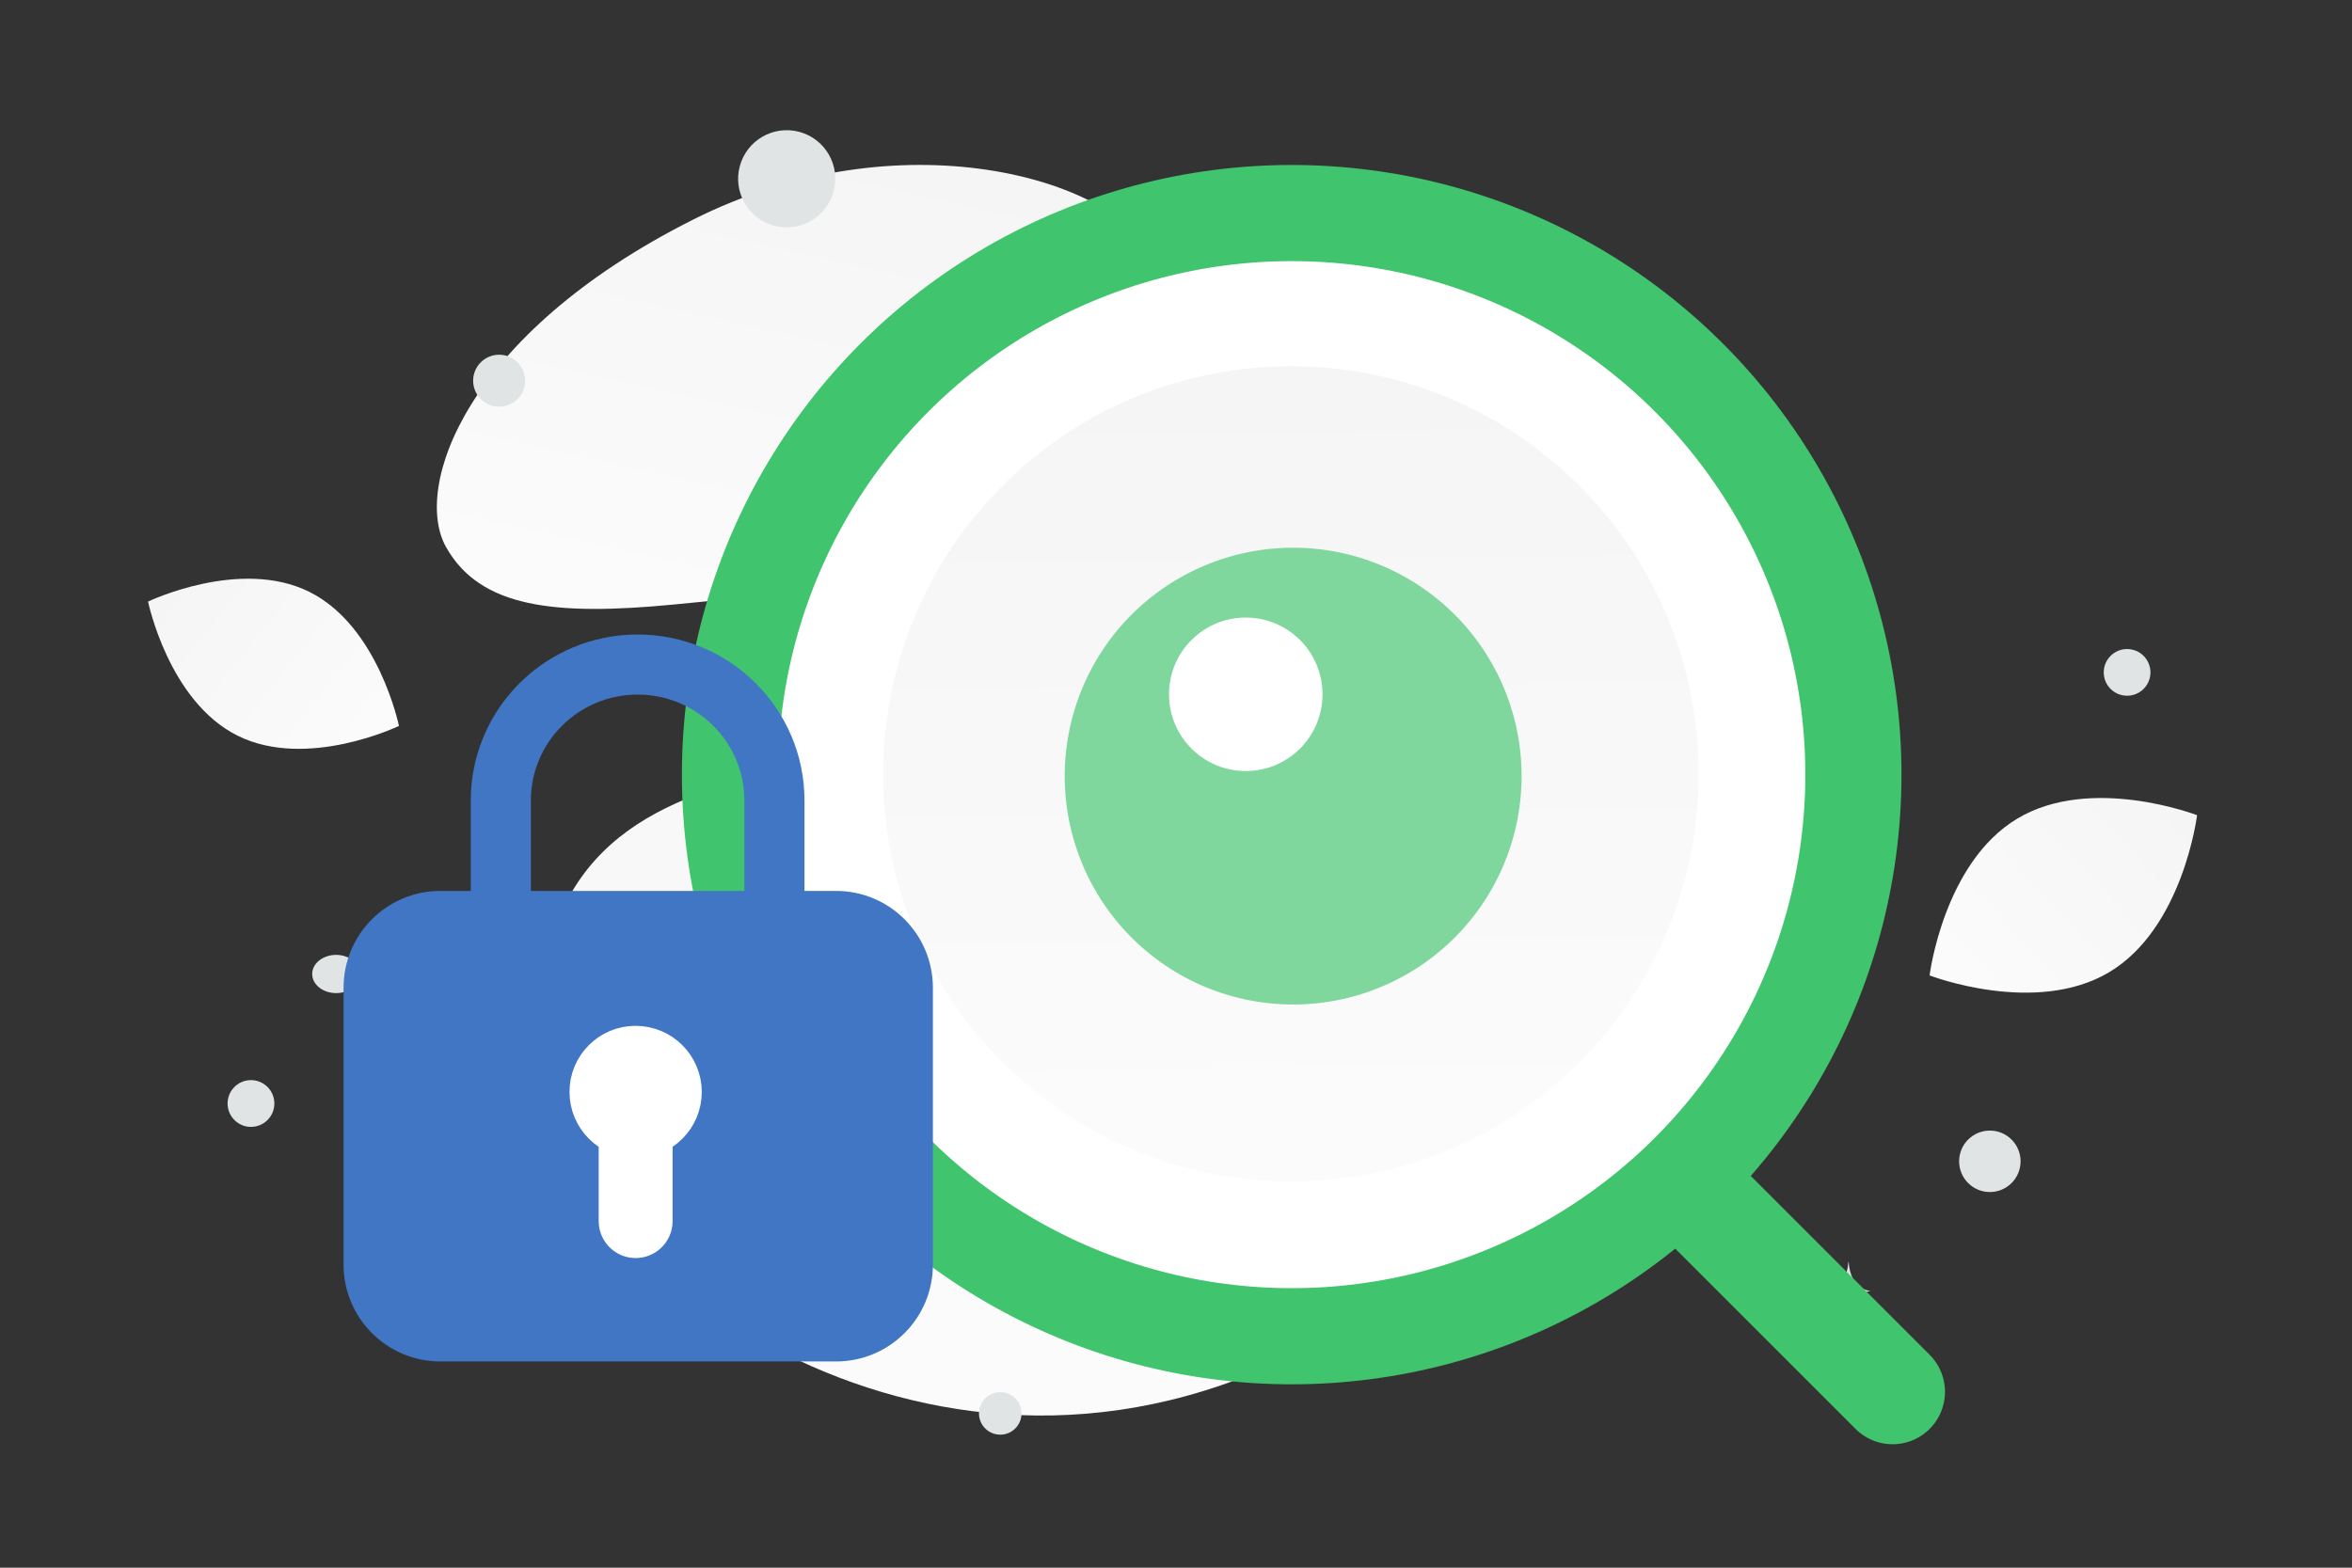 <?xml version="1.0" encoding="UTF-8" standalone="no"?>
<svg
   xmlns:dc="http://purl.org/dc/elements/1.1/"
   xmlns:cc="http://creativecommons.org/ns#"
   xmlns:rdf="http://www.w3.org/1999/02/22-rdf-syntax-ns#"
   xmlns:svg="http://www.w3.org/2000/svg"
   xmlns="http://www.w3.org/2000/svg"
   xmlns:sodipodi="http://sodipodi.sourceforge.net/DTD/sodipodi-0.dtd"
   xmlns:inkscape="http://www.inkscape.org/namespaces/inkscape"
   width="900"
   height="600"
   viewBox="0 0 900 600"
   fill="none"
   version="1.1"
   id="svg73"
   sodipodi:docname="250.svg"
   inkscape:version="1.0 (4035a4fb49, 2020-05-01)">
  <rect x="0" y="0" width="900" height="600" fill="#333333" stroke="none"/>
  <sodipodi:namedview
     inkscape:document-rotation="0"
     pagecolor="#ffffff"
     bordercolor="#666666"
     borderopacity="1"
     objecttolerance="10"
     gridtolerance="10"
     guidetolerance="10"
     inkscape:pageopacity="0"
     inkscape:pageshadow="2"
     inkscape:window-width="1080"
     inkscape:window-height="1857"
     id="namedview75"
     showgrid="false"
     inkscape:zoom="0.44336536"
     inkscape:cx="393.17048"
     inkscape:cy="567.34354"
     inkscape:window-x="-8"
     inkscape:window-y="127"
     inkscape:window-maximized="1"
     inkscape:current-layer="svg73" />
  <path
     fill="transparent"
     d="M0 0h900v600H0z"
     id="path2" />
  <path
     d="M205.409 410.525c2.414 61.261 133.211 174.007 275.779 114.346 66.307-27.75 57.196-62.621 104.757-114.17 28.349-30.724 70.859-55.936 79.436-97.532 7.411-35.905-2.666-72.803-23.487-95.463-46.826-50.963-134.486-80.64-209.265 13.603-74.779 94.242-233.43 21.22-227.22 179.216z"
     fill="url(#a)"
     id="path4" />
  <path
     d="M170.667 209.348c13.019 23.234 41.532 26.427 87.21 22.012 34.354-3.327 65.682-5.902 100.038-24.633 24.047-13.102 43.082-30.827 56.975-48.044 15.055-18.65 36.069-39.936 25.767-61.083-14.156-29.049-96.023-53.514-175.518-13.505-87.326 43.963-107.207 102.544-94.472 125.253z"
     fill="url(#b)"
     id="path6" />
  <path
     d="M90.98 281.595c26.502 13.147 61.678-3.758 61.678-3.758s-7.818-38.211-34.334-51.34c-26.503-13.146-61.664 3.739-61.664 3.739s7.817 38.212 34.32 51.359z"
     fill="url(#c)"
     id="path8" />
  <path
     d="M807.159 372.043c-28.256 16.935-68.795 1.28-68.795 1.28s5.301-43.106 33.574-60.022c28.256-16.935 68.777-1.299 68.777-1.299s-5.3 43.106-33.556 60.041z"
     fill="url(#d)"
     id="path10" />
  <circle
     cx="382.748"
     cy="540.948"
     r="8.14"
     fill="#E1E4E5"
     id="circle12" />
  <circle
     cx="761.422"
     cy="444.467"
     r="11.758"
     fill="#E1E4E5"
     id="circle14" />
  <circle
     cx="96.034"
     cy="422.342"
     r="8.949"
     fill="#E1E4E5"
     id="circle16" />
  <circle
     cx="190.997"
     cy="145.709"
     r="9.949"
     fill="#E1E4E5"
     id="circle18" />
  <circle
     cx="813.938"
     cy="257.344"
     r="8.934"
     transform="rotate(90 813.938 257.344)"
     fill="#E1E4E5"
     id="circle20" />
  <circle
     cx="503.608"
     cy="83.753"
     r="11.885"
     fill="#E1E4E5"
     id="circle22" />
  <ellipse
     cx="128.605"
     cy="372.774"
     rx="9.142"
     ry="7.314"
     fill="#E1E4E5"
     id="ellipse24" />
  <circle
     cx="301.041"
     cy="68.427"
     r="18.593"
     transform="rotate(105 301.041 68.427)"
     fill="#E1E4E5"
     id="circle26" />
  <path
     d="M693.783 197.028h-.13c-.771 10.927-8.898 11.095-8.898 11.095s8.961.175 8.961 12.801c0-12.626 8.961-12.801 8.961-12.801s-8.123-.168-8.894-11.095zm13.615 286.03h-.125c-.741 10.894-8.543 11.062-8.543 11.062s8.604.175 8.604 12.763c0-12.588 8.603-12.763 8.603-12.763s-7.799-.168-8.539-11.062z"
     fill="#E1E4E5"
     id="path28" />
  <path
     d="m724.197 532.698-74.536-74.537"
     stroke="#244f8d"
     stroke-width="40.114"
     stroke-linecap="round"
     stroke-linejoin="round"
     id="path30"
     style="stroke:#40c46d;stroke-opacity:1" />
  <circle
     cx="494.269"
     cy="296.48"
     r="214.94"
     fill="#fff"
     stroke="#244f8d"
     stroke-width="36.795"
     stroke-linecap="round"
     stroke-linejoin="round"
     id="circle32"
     style="stroke:#40c46d;stroke-opacity:1" />
  <path
     fill-rule="evenodd"
     clip-rule="evenodd"
     d="M604.317 185.899c60.88 60.865 60.88 159.672 0 220.64-60.88 60.864-159.711 60.864-220.695 0-60.879-60.864-60.879-159.671 0-220.64 60.984-60.968 159.763-60.968 220.695 0z"
     fill="url(#e)"
     id="path34" />
  <path
     fill-rule="evenodd"
     clip-rule="evenodd"
     d="M582.241 297.041a87.41 87.41 0 0 1-87.412 87.412 87.41 87.41 0 0 1-87.413-87.412 87.414 87.414 0 0 1 25.601-61.812 87.414 87.414 0 0 1 61.812-25.601 87.41 87.41 0 0 1 87.412 87.413z"
     fill="#244f8d"
     id="path36"
     style="fill:#7fd79d;fill-opacity:1" />
  <circle
     cx="476.691"
     cy="265.731"
     r="29.372"
     fill="#fff"
     id="circle38" />
  <path
     d="M191.64 345.432v-39.04 0c0-28.746 23.44-52.052 52.351-52.052v0c28.911 0 52.351 23.306 52.351 52.052v39.04"
     stroke="#1F2A39"
     stroke-width="23"
     stroke-linecap="round"
     stroke-linejoin="round"
     id="path40"
     style="stroke:#4076c4;stroke-opacity:1" />
  <path
     fill-rule="evenodd"
     clip-rule="evenodd"
     d="M319.921 514.296h-151.4c-16.729 0-30.28-13.551-30.28-30.28v-105.98c0-16.73 13.551-30.28 30.28-30.28h151.4c16.73 0 30.28 13.55 30.28 30.28v105.98c0 16.729-13.55 30.28-30.28 30.28z"
     fill="#1F2A39"
     stroke="#1F2A39"
     stroke-width="13.552"
     stroke-linecap="round"
     stroke-linejoin="round"
     id="path42"
     style="stroke:#4076c4;stroke-opacity:1;fill:#4076c4;fill-opacity:1" />
  <path
     d="M243.226 467.352v-37.974m-.042-22.618c-6.165 0-11.169 5.003-11.124 11.168 0 6.165 5.003 11.169 11.169 11.169 6.165 0 11.168-5.004 11.168-11.169 0-6.165-5.003-11.168-11.213-11.168"
     stroke="#fff"
     stroke-width="28.278"
     stroke-linecap="round"
     stroke-linejoin="round"
     id="path44" />
  <defs
     id="defs71">
    <linearGradient
       id="a"
       x1="382.132"
       y1="762.497"
       x2="510.615"
       y2="-264.07"
       gradientUnits="userSpaceOnUse">
      <stop
         stop-color="#fff"
         id="stop46" />
      <stop
         offset="1"
         stop-color="#EEE"
         id="stop48" />
    </linearGradient>
    <linearGradient
       id="b"
       x1="258.37"
       y1="359.929"
       x2="374.409"
       y2="-161.501"
       gradientUnits="userSpaceOnUse">
      <stop
         stop-color="#fff"
         id="stop51" />
      <stop
         offset="1"
         stop-color="#EEE"
         id="stop53" />
    </linearGradient>
    <linearGradient
       id="c"
       x1="192.752"
       y1="322.603"
       x2="-25.841"
       y2="149.695"
       gradientUnits="userSpaceOnUse">
      <stop
         stop-color="#fff"
         id="stop56" />
      <stop
         offset="1"
         stop-color="#EEE"
         id="stop58" />
    </linearGradient>
    <linearGradient
       id="d"
       x1="697.815"
       y1="426.556"
       x2="925.174"
       y2="215.31"
       gradientUnits="userSpaceOnUse">
      <stop
         stop-color="#fff"
         id="stop61" />
      <stop
         offset="1"
         stop-color="#EEE"
         id="stop63" />
    </linearGradient>
    <linearGradient
       id="e"
       x1="500.622"
       y1="627.121"
       x2="491.001"
       y2="-199.245"
       gradientUnits="userSpaceOnUse">
      <stop
         stop-color="#fff"
         id="stop66" />
      <stop
         offset="1"
         stop-color="#EEE"
         id="stop68" />
    </linearGradient>
  </defs>
</svg>
